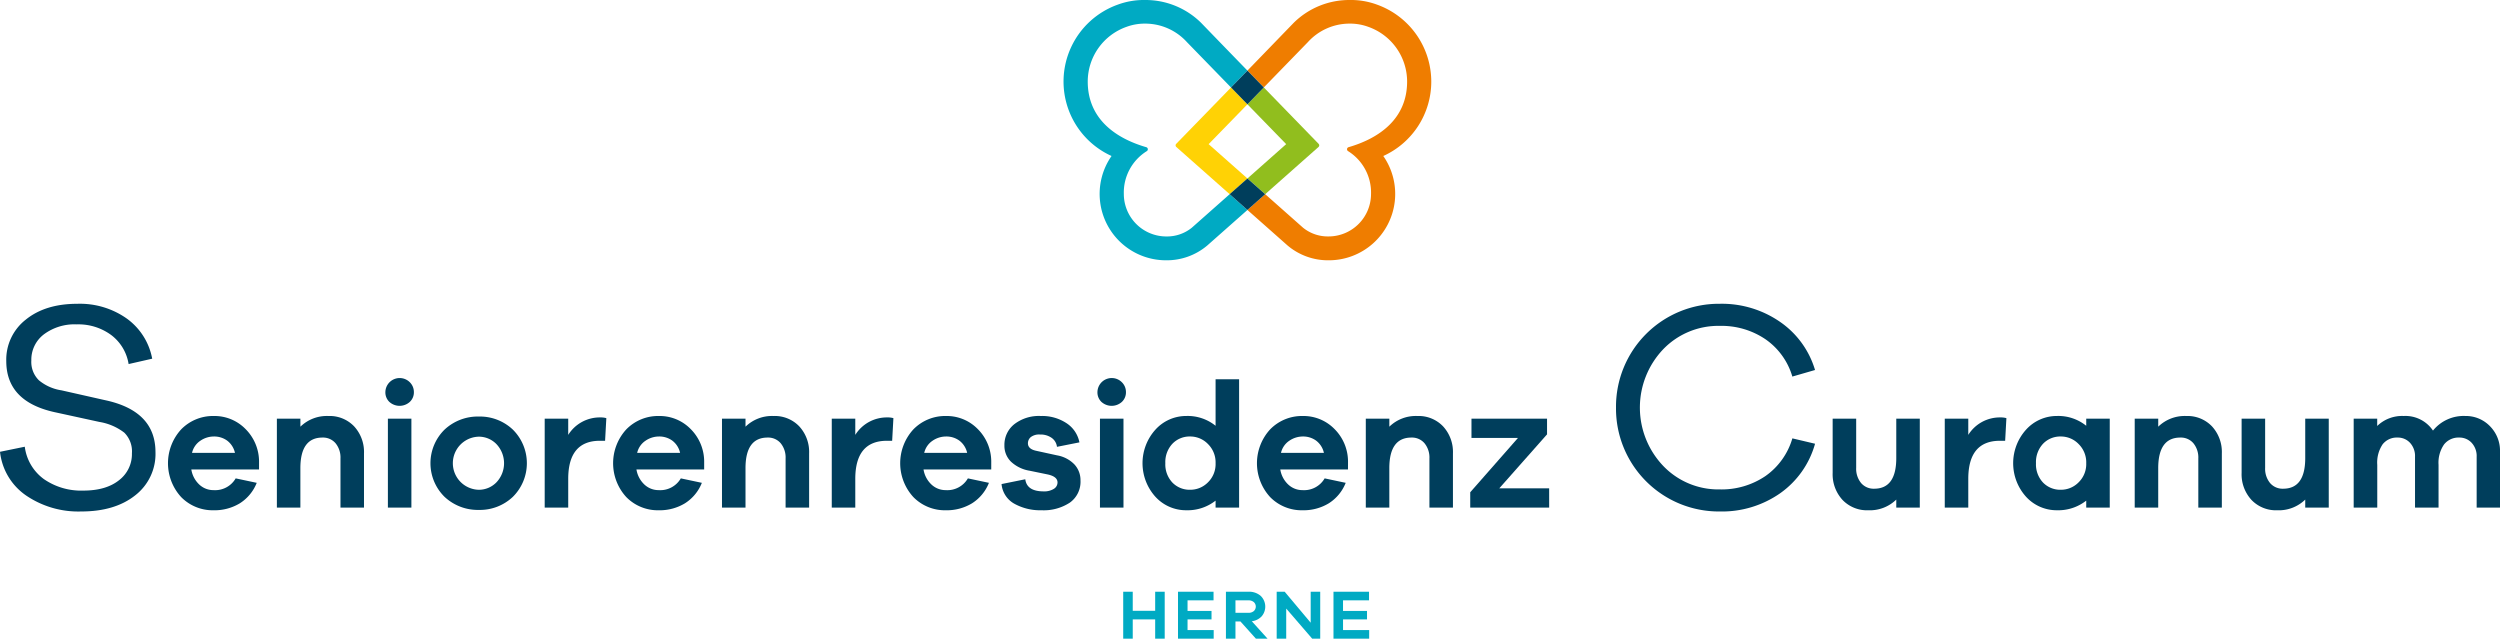 <svg xmlns="http://www.w3.org/2000/svg" viewBox="0 0 582.264 148.756"><title>1066 herne Z_RGB</title><path d="M33.188,74.226a14.862,14.862,0,0,1,5.873,9.314L33.57,84.791a10.529,10.529,0,0,0-4.031-6.742,12.867,12.867,0,0,0-8.062-2.5,11.9,11.9,0,0,0-7.646,2.328,7.413,7.413,0,0,0-2.919,6.082,5.971,5.971,0,0,0,1.773,4.622,10.729,10.729,0,0,0,5.247,2.329L28.08,93.2Q39.825,95.7,39.826,105.3A12.205,12.205,0,0,1,35.1,115.373q-4.727,3.753-12.581,3.753A21.608,21.608,0,0,1,9.7,115.408a14.185,14.185,0,0,1-6.082-10.183l5.769-1.181a11.018,11.018,0,0,0,4.448,7.541,15.2,15.2,0,0,0,9.175,2.676q5.282,0,8.306-2.4a7.644,7.644,0,0,0,3.023-6.29,6.132,6.132,0,0,0-1.773-4.8,12.956,12.956,0,0,0-5.8-2.5L16.264,95.981Q5.074,93.479,5.074,84.1a11.828,11.828,0,0,1,4.552-9.661q4.553-3.684,11.99-3.684A18.9,18.9,0,0,1,33.188,74.226Z" transform="translate(-3.614)" fill="#003e5c"/><path d="M63.945,109.341H48.173a6.135,6.135,0,0,0,1.847,3.507,4.8,4.8,0,0,0,3.342,1.307,5.537,5.537,0,0,0,5.146-2.739l4.9,1.037a9.959,9.959,0,0,1-3.943,4.773,11.35,11.35,0,0,1-6.1,1.619,10.273,10.273,0,0,1-7.555-3.071,11.658,11.658,0,0,1,.022-15.792,10.345,10.345,0,0,1,7.615-3.093,10.083,10.083,0,0,1,7.284,2.968,10.728,10.728,0,0,1,3.217,7.616Zm-13.676-6.683a4.638,4.638,0,0,0-1.93,2.823h10a4.894,4.894,0,0,0-1.826-2.864,5.133,5.133,0,0,0-3.072-.955A5.562,5.562,0,0,0,50.269,102.658Z" transform="translate(-3.614)" fill="#003e5c"/><path d="M86.108,99.318a8.809,8.809,0,0,1,2.283,6.287v12.617H82.913V106.767a5.223,5.223,0,0,0-1.142-3.527,3.819,3.819,0,0,0-3.051-1.329q-5.145,0-5.146,7.139v9.172H68.1V97.512h5.479V99.38a8.813,8.813,0,0,1,6.516-2.491A7.873,7.873,0,0,1,86.108,99.318Z" transform="translate(-3.614)" fill="#003e5c"/><path d="M99.056,89.025a3.18,3.18,0,0,1,.954,2.3,3.027,3.027,0,0,1-.954,2.283,3.548,3.548,0,0,1-4.752,0,3.061,3.061,0,0,1-.934-2.283,3.331,3.331,0,0,1,5.686-2.3Zm-5.1,29.2V97.512H99.43v20.71Z" transform="translate(-3.614)" fill="#003e5c"/><path d="M123.065,100.065a11.021,11.021,0,0,1,0,15.646,11.147,11.147,0,0,1-7.906,3.051,11.322,11.322,0,0,1-8.01-3.051,10.972,10.972,0,0,1,0-15.646,11.322,11.322,0,0,1,8.01-3.051A11.147,11.147,0,0,1,123.065,100.065Zm-3.839,12.285a6.472,6.472,0,0,0,0-8.924,5.7,5.7,0,0,0-4.067-1.722,6.185,6.185,0,0,0,0,12.368A5.7,5.7,0,0,0,119.226,112.35Z" transform="translate(-3.614)" fill="#003e5c"/><path d="M144.833,97.387l-.29,5.271h-1.2q-7.386,0-7.387,8.882v6.682h-5.479V97.512h5.479v3.777a8.654,8.654,0,0,1,7.429-4.068A4.869,4.869,0,0,1,144.833,97.387Z" transform="translate(-3.614)" fill="#003e5c"/><path d="M167.618,109.341H151.846a6.136,6.136,0,0,0,1.848,3.507,4.8,4.8,0,0,0,3.341,1.307,5.536,5.536,0,0,0,5.146-2.739l4.9,1.037a9.966,9.966,0,0,1-3.944,4.773,11.348,11.348,0,0,1-6.1,1.619,10.269,10.269,0,0,1-7.554-3.071,11.658,11.658,0,0,1,.02-15.792,10.352,10.352,0,0,1,7.617-3.093,10.085,10.085,0,0,1,7.284,2.968,10.731,10.731,0,0,1,3.216,7.616Zm-13.675-6.683a4.635,4.635,0,0,0-1.931,2.823h10a4.889,4.889,0,0,0-1.826-2.864,5.13,5.13,0,0,0-3.071-.955A5.56,5.56,0,0,0,153.943,102.658Z" transform="translate(-3.614)" fill="#003e5c"/><path d="M189.781,99.318a8.809,8.809,0,0,1,2.282,6.287v12.617h-5.479V106.767a5.222,5.222,0,0,0-1.14-3.527,3.819,3.819,0,0,0-3.051-1.329q-5.147,0-5.146,7.139v9.172h-5.479V97.512h5.479V99.38a8.812,8.812,0,0,1,6.515-2.491A7.877,7.877,0,0,1,189.781,99.318Z" transform="translate(-3.614)" fill="#003e5c"/><path d="M211.694,97.387l-.291,5.271h-1.2q-7.387,0-7.388,8.882v6.682h-5.479V97.512h5.479v3.777a8.656,8.656,0,0,1,7.429-4.068A4.877,4.877,0,0,1,211.694,97.387Z" transform="translate(-3.614)" fill="#003e5c"/><path d="M234.479,109.341H218.708a6.129,6.129,0,0,0,1.847,3.507,4.8,4.8,0,0,0,3.341,1.307,5.535,5.535,0,0,0,5.146-2.739l4.9,1.037A9.964,9.964,0,0,1,230,117.226a11.354,11.354,0,0,1-6.1,1.619,10.271,10.271,0,0,1-7.554-3.071,11.657,11.657,0,0,1,.021-15.792,10.348,10.348,0,0,1,7.616-3.093,10.085,10.085,0,0,1,7.284,2.968,10.727,10.727,0,0,1,3.216,7.616ZM220.8,102.658a4.634,4.634,0,0,0-1.93,2.823h10a4.889,4.889,0,0,0-1.826-2.864,5.128,5.128,0,0,0-3.071-.955A5.562,5.562,0,0,0,220.8,102.658Z" transform="translate(-3.614)" fill="#003e5c"/><path d="M242.405,111.623q.375,2.823,4.275,2.823a4.214,4.214,0,0,0,2.365-.581,1.738,1.738,0,0,0,.872-1.495q0-1.37-2.282-1.867l-4.234-.872a8.265,8.265,0,0,1-4.337-2.117,5.167,5.167,0,0,1-1.515-3.776,6.118,6.118,0,0,1,2.3-4.939,9.352,9.352,0,0,1,6.163-1.91,10.27,10.27,0,0,1,6.039,1.7,6.91,6.91,0,0,1,2.967,4.441l-5.229,1.038a2.973,2.973,0,0,0-1.224-2.076,4.436,4.436,0,0,0-2.719-.788,3.167,3.167,0,0,0-2.158.6,1.871,1.871,0,0,0-.664,1.432q0,1.328,1.867,1.743l4.939,1.079a7.342,7.342,0,0,1,4.047,2.137,5.389,5.389,0,0,1,1.391,3.715,5.958,5.958,0,0,1-2.47,5.146,11.072,11.072,0,0,1-6.62,1.785,12.378,12.378,0,0,1-6.308-1.515,5.833,5.833,0,0,1-2.989-4.586Z" transform="translate(-3.614)" fill="#003e5c"/><path d="M264.9,89.025a3.18,3.18,0,0,1,.954,2.3,3.027,3.027,0,0,1-.954,2.283,3.548,3.548,0,0,1-4.752,0,3.062,3.062,0,0,1-.935-2.283,3.331,3.331,0,0,1,5.687-2.3Zm-5.1,29.2V97.512h5.479v20.71Z" transform="translate(-3.614)" fill="#003e5c"/><path d="M292.208,118.222H286.73V116.6a10.566,10.566,0,0,1-6.849,2.241,9.642,9.642,0,0,1-7.138-3.113,11.666,11.666,0,0,1,.021-15.709,9.631,9.631,0,0,1,7.117-3.134,10.334,10.334,0,0,1,6.849,2.283V88.34h5.478Zm-7.262-5.872a5.929,5.929,0,0,0,1.784-4.462,5.994,5.994,0,0,0-1.784-4.482,5.712,5.712,0,0,0-4.11-1.744,5.541,5.541,0,0,0-4.17,1.7,6.246,6.246,0,0,0-1.64,4.524,6.172,6.172,0,0,0,1.64,4.5,5.573,5.573,0,0,0,4.17,1.681A5.75,5.75,0,0,0,284.946,112.35Z" transform="translate(-3.614)" fill="#003e5c"/><path d="M317.567,109.341H301.8a6.124,6.124,0,0,0,1.848,3.507,4.8,4.8,0,0,0,3.34,1.307,5.537,5.537,0,0,0,5.147-2.739l4.9,1.037a9.959,9.959,0,0,1-3.943,4.773,11.349,11.349,0,0,1-6.1,1.619,10.269,10.269,0,0,1-7.553-3.071,11.656,11.656,0,0,1,.02-15.792,10.351,10.351,0,0,1,7.616-3.093,10.087,10.087,0,0,1,7.285,2.968,10.727,10.727,0,0,1,3.215,7.616Zm-13.674-6.683a4.635,4.635,0,0,0-1.931,2.823h10a4.894,4.894,0,0,0-1.826-2.864,5.133,5.133,0,0,0-3.072-.955A5.559,5.559,0,0,0,303.893,102.658Z" transform="translate(-3.614)" fill="#003e5c"/><path d="M339.729,99.318a8.806,8.806,0,0,1,2.284,6.287v12.617h-5.479V106.767a5.228,5.228,0,0,0-1.141-3.527,3.821,3.821,0,0,0-3.051-1.329q-5.146,0-5.147,7.139v9.172h-5.478V97.512H327.2V99.38a8.813,8.813,0,0,1,6.517-2.491A7.871,7.871,0,0,1,339.729,99.318Z" transform="translate(-3.614)" fill="#003e5c"/><path d="M364.425,118.222H346.038v-3.569l11.123-12.659H346.329V97.512h17.6v3.652L352.8,113.74h11.621Z" transform="translate(-3.614)" fill="#003e5c"/><path d="M414.777,110.89a16.275,16.275,0,0,0,6.29-8.793l5.283,1.251a21,21,0,0,1-8.132,11.538,23.638,23.638,0,0,1-14.04,4.24A23.973,23.973,0,0,1,379.99,94.939a23.973,23.973,0,0,1,24.188-24.188,23.82,23.82,0,0,1,14,4.2,20.779,20.779,0,0,1,8.167,11.225l-5.283,1.529a16.034,16.034,0,0,0-6.255-8.688A18.215,18.215,0,0,0,404.178,75.9a17.82,17.82,0,0,0-13.24,5.491,19.7,19.7,0,0,0,0,27.071,17.765,17.765,0,0,0,13.24,5.526A18.2,18.2,0,0,0,414.777,110.89Z" transform="translate(-3.614)" fill="#003e5c"/><path d="M450.745,118.222h-5.478v-1.867a8.813,8.813,0,0,1-6.516,2.49,7.88,7.88,0,0,1-6.019-2.428,8.813,8.813,0,0,1-2.282-6.288V97.512h5.479v11.455a5.23,5.23,0,0,0,1.14,3.528,3.823,3.823,0,0,0,3.051,1.328q5.146,0,5.147-7.139V97.512h5.478Z" transform="translate(-3.614)" fill="#003e5c"/><path d="M470.916,97.387l-.29,5.271h-1.2q-7.388,0-7.388,8.882v6.682h-5.478V97.512h5.478v3.777a8.656,8.656,0,0,1,7.43-4.068A4.869,4.869,0,0,1,470.916,97.387Z" transform="translate(-3.614)" fill="#003e5c"/><path d="M494.987,118.222h-5.478V116.6a10.565,10.565,0,0,1-6.848,2.241,9.641,9.641,0,0,1-7.139-3.113,11.666,11.666,0,0,1,.021-15.709,9.632,9.632,0,0,1,7.118-3.134,10.336,10.336,0,0,1,6.848,2.283v-1.66h5.478Zm-7.263-5.872a5.926,5.926,0,0,0,1.785-4.462,5.991,5.991,0,0,0-1.785-4.482,5.709,5.709,0,0,0-4.109-1.744,5.545,5.545,0,0,0-4.171,1.7,6.249,6.249,0,0,0-1.639,4.524,6.176,6.176,0,0,0,1.639,4.5,5.577,5.577,0,0,0,4.171,1.681A5.746,5.746,0,0,0,487.724,112.35Z" transform="translate(-3.614)" fill="#003e5c"/><path d="M518.81,99.318a8.809,8.809,0,0,1,2.283,6.287v12.617h-5.479V106.767a5.228,5.228,0,0,0-1.141-3.527,3.821,3.821,0,0,0-3.051-1.329q-5.147,0-5.147,7.139v9.172H500.8V97.512h5.478V99.38a8.815,8.815,0,0,1,6.517-2.491A7.875,7.875,0,0,1,518.81,99.318Z" transform="translate(-3.614)" fill="#003e5c"/><path d="M545.994,118.222h-5.478v-1.867a8.814,8.814,0,0,1-6.517,2.49,7.877,7.877,0,0,1-6.018-2.428,8.813,8.813,0,0,1-2.283-6.288V97.512h5.479v11.455a5.231,5.231,0,0,0,1.141,3.528,3.823,3.823,0,0,0,3.051,1.328q5.146,0,5.147-7.139V97.512h5.478Z" transform="translate(-3.614)" fill="#003e5c"/><path d="M583.513,99.235a8.134,8.134,0,0,1,2.365,6.038v12.949h-5.437V106.394a4.535,4.535,0,0,0-1.162-3.258,3.84,3.84,0,0,0-2.9-1.225,4.282,4.282,0,0,0-3.527,1.6,7.452,7.452,0,0,0-1.287,4.753v9.96h-5.479V106.394a4.54,4.54,0,0,0-1.162-3.258,3.84,3.84,0,0,0-2.9-1.225,4.19,4.19,0,0,0-3.487,1.578,7.626,7.626,0,0,0-1.245,4.773v9.96H551.8V97.512h5.478v1.7a8.359,8.359,0,0,1,6.184-2.325,7.717,7.717,0,0,1,6.806,3.4,9.168,9.168,0,0,1,7.555-3.4A7.786,7.786,0,0,1,583.513,99.235Z" transform="translate(-3.614)" fill="#003e5c"/><path d="M274.881,148.756H272.66v-4.491h-5.224v4.491h-2.221v-10.94h2.221v4.442h5.224v-4.442h2.221Z" transform="translate(-3.614)" fill="#00aac3"/><path d="M286.287,148.756h-8.31v-10.94h8.278v2.009H280.2v2.465h5.584v1.975H280.2v2.482h6.09Z" transform="translate(-3.614)" fill="#00aac3"/><path d="M296.128,148.756l-3.608-4.017h-1.16v4.017h-2.22v-10.94h5.241a4.129,4.129,0,0,1,2.841.955,3.474,3.474,0,0,1,.228,4.792,3.748,3.748,0,0,1-2.285,1.127l3.673,4.066Zm-1.747-6.025a1.861,1.861,0,0,0,1.241-.4,1.41,1.41,0,0,0,0-2.107,1.861,1.861,0,0,0-1.241-.4H291.36v2.906Z" transform="translate(-3.614)" fill="#00aac3"/><path d="M311.1,148.756h-1.862l-6.057-7.021v7.021h-2.221v-10.94h1.861l6.058,7.217v-7.217H311.1Z" transform="translate(-3.614)" fill="#00aac3"/><path d="M322.5,148.756H314.19v-10.94h8.279v2.009h-6.058v2.465H322v1.975h-5.584v2.482h6.09Z" transform="translate(-3.614)" fill="#00aac3"/><path d="M285.111,33.572l9.033-9.276,0,0-3.814-3.924,0,0,0,0c-6.3,6.487-11.807,12.141-12.776,13.137a.509.509,0,0,0,.032.728l12.426,10.992,4.14-3.657,0,0Z" transform="translate(-3.614)" fill="#ffd205"/><path d="M336.966,19A19.059,19.059,0,0,0,324.355,1.088,17.573,17.573,0,0,0,317.966,0a18.423,18.423,0,0,0-13.049,5.321c-3.1,3.2-6.938,7.174-10.767,11.117l0,0,3.818,3.922L308.226,9.809A13.12,13.12,0,0,1,317.968,5.5a12.258,12.258,0,0,1,4.335.753,13.523,13.523,0,0,1,9.036,12.733c0,8.661-6.447,13.2-13.609,15.286a.507.507,0,0,0-.387.494.517.517,0,0,0,.229.424,11.355,11.355,0,0,1,5.363,9.978,9.9,9.9,0,0,1-9.9,9.9,9.184,9.184,0,0,1-5.93-2.031l-8.816-7.809,0,0,0,0L294.146,48.9l0,0,9.349,8.277a14.6,14.6,0,0,0,9.628,3.447,15.457,15.457,0,0,0,12.667-24.291A19.02,19.02,0,0,0,336.966,19Z" transform="translate(-3.614)" fill="#ef7d00"/><path d="M294.146,24.294l0,0,9.028,9.276-9.022,7.994,0,0,4.138,3.659L310.7,34.235a.509.509,0,0,0,.032-.728L297.968,20.37l0,0,0,0Z" transform="translate(-3.614)" fill="#91be1e"/><path d="M290.01,45.231l0,0,0,0-8.821,7.81a9.184,9.184,0,0,1-5.93,2.031,9.9,9.9,0,0,1-9.9-9.9,11.355,11.355,0,0,1,5.362-9.979.517.517,0,0,0,.229-.425.506.506,0,0,0-.387-.493c-7.162-2.083-13.609-6.625-13.609-15.286A13.523,13.523,0,0,1,265.98,6.254a12.26,12.26,0,0,1,4.336-.753,13.117,13.117,0,0,1,9.741,4.308l10.269,10.559,3.82-3.924,0,0c-3.83-3.943-7.679-7.913-10.776-11.117A18.422,18.422,0,0,0,270.317,0a17.6,17.6,0,0,0-6.389,1.087A19.026,19.026,0,0,0,262.5,36.332a15.457,15.457,0,0,0,12.667,24.291,14.6,14.6,0,0,0,9.628-3.447l9.354-8.277,0,0Z" transform="translate(-3.614)" fill="#00aac3"/><polygon points="286.714 20.37 290.527 24.294 290.529 24.296 290.532 24.294 294.345 20.37 294.35 20.366 290.532 16.444 286.711 20.368 286.714 20.37" fill="#003e5c"/><polygon points="294.668 45.231 294.67 45.229 290.532 41.57 286.391 45.227 286.395 45.231 290.527 48.897 290.529 48.899 290.532 48.897 294.668 45.231" fill="#003e5c"/></svg>